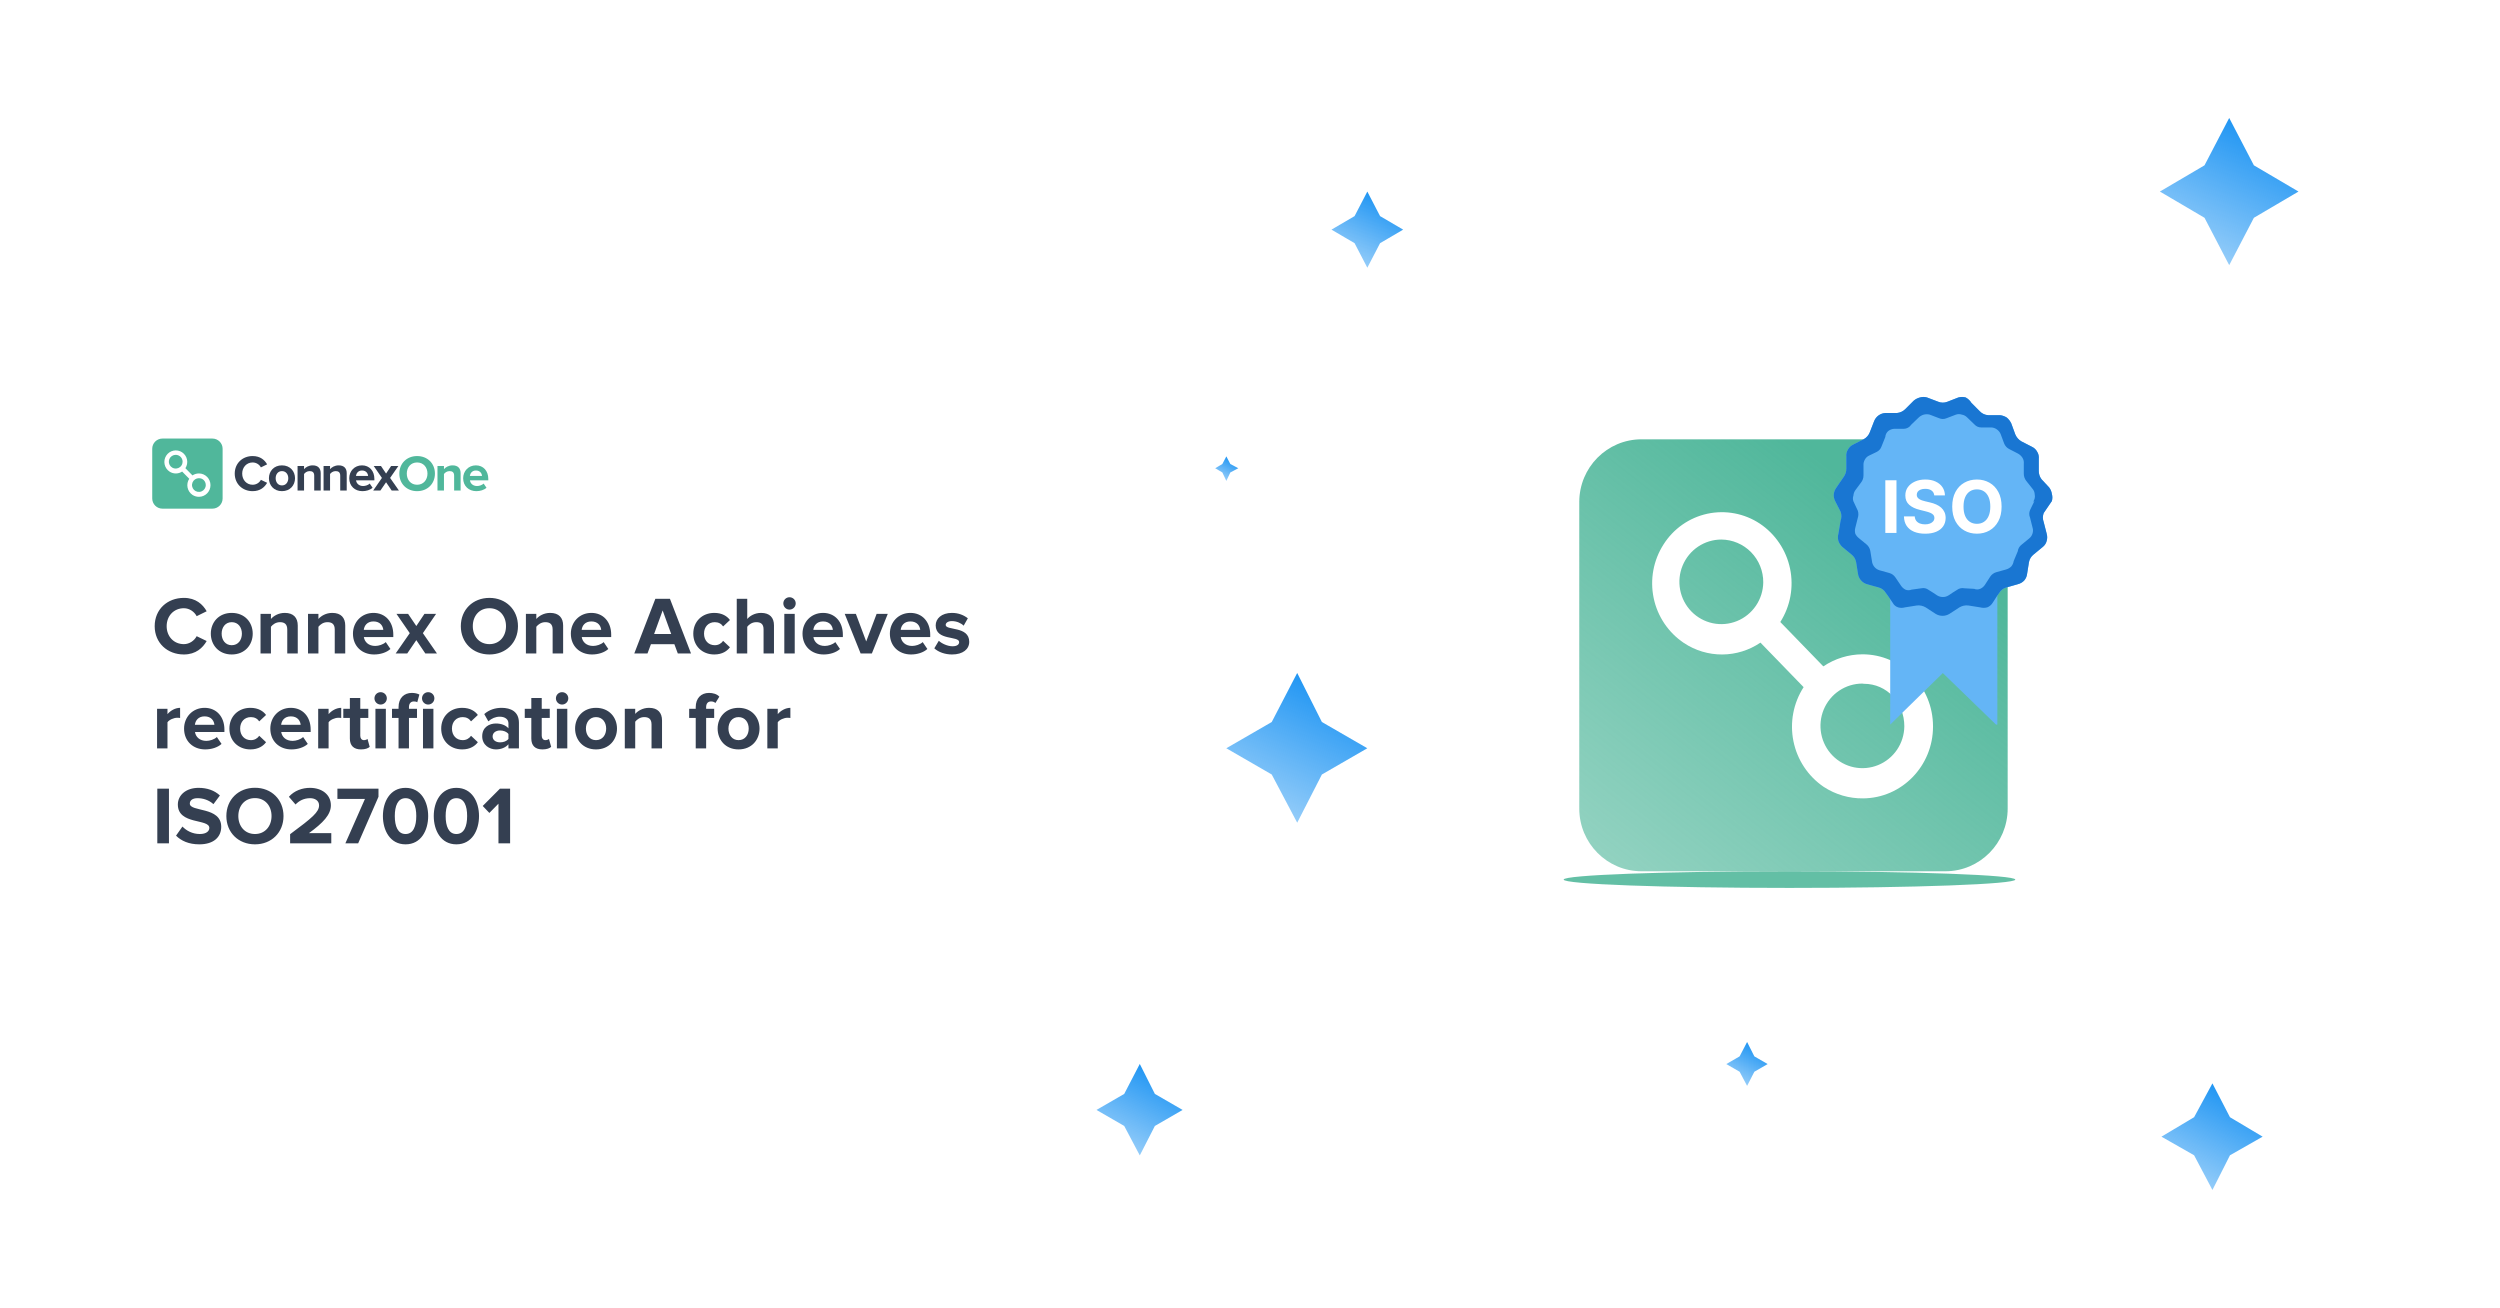 <svg width="1975" height="1033" viewBox="0 0 1975 1033" fill="none" xmlns="http://www.w3.org/2000/svg">
<g clip-path="url(#clip0_2328_26692)">
<rect width="1975" height="1032" transform="translate(0 0.51)" fill="white"/>
<path d="M145.264 517.033C132.243 517.033 122.203 507.964 122.203 494.684C122.203 481.34 132.243 472.335 145.264 472.335C154.722 472.335 160.228 477.453 163.273 482.894L155.37 486.781C153.556 483.283 149.669 480.497 145.264 480.497C137.361 480.497 131.66 486.522 131.66 494.684C131.66 502.846 137.361 508.871 145.264 508.871C149.669 508.871 153.556 506.085 155.37 502.587L163.273 506.409C160.228 511.786 154.722 517.033 145.264 517.033ZM183.065 517.033C172.765 517.033 166.546 509.454 166.546 500.579C166.546 491.704 172.765 484.19 183.065 484.19C193.429 484.19 199.648 491.704 199.648 500.579C199.648 509.454 193.429 517.033 183.065 517.033ZM183.065 509.713C188.247 509.713 191.097 505.502 191.097 500.579C191.097 495.721 188.247 491.51 183.065 491.51C177.947 491.51 175.097 495.721 175.097 500.579C175.097 505.502 177.947 509.713 183.065 509.713ZM235.225 516.256H226.933V497.34C226.933 493 224.666 491.51 221.168 491.51C217.929 491.51 215.467 493.324 214.042 495.138V516.256H205.815V484.967H214.042V488.984C216.05 486.652 219.937 484.19 224.99 484.19C231.921 484.19 235.225 488.077 235.225 494.166V516.256ZM272.739 516.256H264.447V497.34C264.447 493 262.18 491.51 258.682 491.51C255.443 491.51 252.981 493.324 251.556 495.138V516.256H243.329V484.967H251.556V488.984C253.564 486.652 257.451 484.19 262.504 484.19C269.435 484.19 272.739 488.077 272.739 494.166V516.256ZM295.548 517.033C286.025 517.033 278.835 510.62 278.835 500.579C278.835 491.51 285.572 484.19 295.03 484.19C304.423 484.19 310.706 491.186 310.706 501.357V503.3H287.45C288.033 507.122 291.143 510.296 296.455 510.296C299.111 510.296 302.738 509.195 304.747 507.251L308.439 512.693C305.33 515.543 300.406 517.033 295.548 517.033ZM302.803 497.599C302.544 494.619 300.471 490.927 295.03 490.927C289.912 490.927 287.709 494.49 287.386 497.599H302.803ZM345.217 516.256H336.018L328.892 505.697L321.702 516.256H312.568L323.71 500.191L313.215 484.967H322.414L328.892 494.555L335.305 484.967H344.504L334.075 500.191L345.217 516.256ZM386.659 517.033C373.573 517.033 364.051 507.705 364.051 494.684C364.051 481.664 373.573 472.335 386.659 472.335C399.68 472.335 409.202 481.664 409.202 494.684C409.202 507.705 399.68 517.033 386.659 517.033ZM386.659 508.871C394.627 508.871 399.744 502.717 399.744 494.684C399.744 486.587 394.627 480.497 386.659 480.497C378.626 480.497 373.509 486.587 373.509 494.684C373.509 502.717 378.626 508.871 386.659 508.871ZM444.873 516.256H436.581V497.34C436.581 493 434.314 491.51 430.816 491.51C427.577 491.51 425.115 493.324 423.69 495.138V516.256H415.463V484.967H423.69V488.984C425.698 486.652 429.585 484.19 434.638 484.19C441.569 484.19 444.873 488.077 444.873 494.166V516.256ZM467.682 517.033C458.159 517.033 450.969 510.62 450.969 500.579C450.969 491.51 457.706 484.19 467.164 484.19C476.557 484.19 482.84 491.186 482.84 501.357V503.3H459.585C460.168 507.122 463.277 510.296 468.589 510.296C471.245 510.296 474.873 509.195 476.881 507.251L480.573 512.693C477.464 515.543 472.541 517.033 467.682 517.033ZM474.937 497.599C474.678 494.619 472.605 490.927 467.164 490.927C462.046 490.927 459.844 494.49 459.52 497.599H474.937ZM545.908 516.256H535.478L532.758 508.936H514.231L511.51 516.256H501.08L517.729 473.048H529.26L545.908 516.256ZM530.231 500.838L523.494 482.247L516.757 500.838H530.231ZM564.279 517.033C554.692 517.033 547.696 510.231 547.696 500.579C547.696 490.992 554.692 484.19 564.279 484.19C570.692 484.19 574.579 486.975 576.652 489.826L571.275 494.879C569.785 492.676 567.518 491.51 564.668 491.51C559.68 491.51 556.182 495.138 556.182 500.579C556.182 506.021 559.68 509.713 564.668 509.713C567.518 509.713 569.785 508.418 571.275 506.28L576.652 511.333C574.579 514.183 570.692 517.033 564.279 517.033ZM611.44 516.256H603.213V497.211C603.213 492.87 600.946 491.51 597.448 491.51C594.209 491.51 591.682 493.324 590.322 495.138V516.256H582.03V473.048H590.322V488.984C592.33 486.652 596.152 484.19 601.27 484.19C608.136 484.19 611.44 487.947 611.44 494.036V516.256ZM623.689 481.599C621.033 481.599 618.83 479.396 618.83 476.675C618.83 473.955 621.033 471.817 623.689 471.817C626.409 471.817 628.612 473.955 628.612 476.675C628.612 479.396 626.409 481.599 623.689 481.599ZM627.835 516.256H619.608V484.967H627.835V516.256ZM650.697 517.033C641.175 517.033 633.984 510.62 633.984 500.579C633.984 491.51 640.721 484.19 650.179 484.19C659.572 484.19 665.856 491.186 665.856 501.357V503.3H642.6C643.183 507.122 646.292 510.296 651.604 510.296C654.26 510.296 657.888 509.195 659.896 507.251L663.588 512.693C660.479 515.543 655.556 517.033 650.697 517.033ZM657.953 497.599C657.693 494.619 655.62 490.927 650.179 490.927C645.061 490.927 642.859 494.49 642.535 497.599H657.953ZM688.77 516.256H679.896L667.328 484.967H676.138L684.301 506.733L692.528 484.967H701.338L688.77 516.256ZM719.715 517.033C710.193 517.033 703.002 510.62 703.002 500.579C703.002 491.51 709.739 484.19 719.197 484.19C728.59 484.19 734.874 491.186 734.874 501.357V503.3H711.618C712.201 507.122 715.31 510.296 720.622 510.296C723.278 510.296 726.906 509.195 728.914 507.251L732.607 512.693C729.497 515.543 724.574 517.033 719.715 517.033ZM726.971 497.599C726.712 494.619 724.639 490.927 719.197 490.927C714.08 490.927 711.877 494.49 711.553 497.599H726.971ZM752.088 517.033C746.647 517.033 741.399 515.219 738.096 512.175L741.658 506.215C743.991 508.418 748.59 510.555 752.477 510.555C756.04 510.555 757.724 509.195 757.724 507.251C757.724 502.134 739.197 506.345 739.197 494.036C739.197 488.789 743.731 484.19 752.023 484.19C757.27 484.19 761.481 486.004 764.59 488.465L761.287 494.296C759.408 492.352 755.845 490.668 752.023 490.668C749.043 490.668 747.1 491.963 747.1 493.713C747.1 498.312 765.692 494.425 765.692 507.057C765.692 512.823 760.768 517.033 752.088 517.033ZM132.308 591.256H124.081V559.967H132.308V564.178C134.575 561.457 138.397 559.19 142.284 559.19V567.223C141.701 567.093 140.989 567.028 140.017 567.028C137.296 567.028 133.669 568.583 132.308 570.591V591.256ZM162.13 592.033C152.607 592.033 145.416 585.62 145.416 575.579C145.416 566.51 152.153 559.19 161.611 559.19C171.004 559.19 177.288 566.186 177.288 576.357V578.3H154.032C154.615 582.122 157.725 585.296 163.036 585.296C165.692 585.296 169.32 584.195 171.328 582.251L175.021 587.693C171.911 590.543 166.988 592.033 162.13 592.033ZM169.385 572.599C169.126 569.619 167.053 565.927 161.611 565.927C156.494 565.927 154.291 569.49 153.967 572.599H169.385ZM197.806 592.033C188.219 592.033 181.222 585.231 181.222 575.579C181.222 565.992 188.219 559.19 197.806 559.19C204.219 559.19 208.106 561.975 210.179 564.826L204.802 569.879C203.312 567.676 201.045 566.51 198.195 566.51C193.207 566.51 189.708 570.138 189.708 575.579C189.708 581.021 193.207 584.713 198.195 584.713C201.045 584.713 203.312 583.418 204.802 581.28L210.179 586.333C208.106 589.183 204.219 592.033 197.806 592.033ZM230.262 592.033C220.739 592.033 213.549 585.62 213.549 575.579C213.549 566.51 220.286 559.19 229.744 559.19C239.137 559.19 245.421 566.186 245.421 576.357V578.3H222.165C222.748 582.122 225.857 585.296 231.169 585.296C233.825 585.296 237.453 584.195 239.461 582.251L243.153 587.693C240.044 590.543 235.121 592.033 230.262 592.033ZM237.517 572.599C237.258 569.619 235.185 565.927 229.744 565.927C224.626 565.927 222.424 569.49 222.1 572.599H237.517ZM259.59 591.256H251.363V559.967H259.59V564.178C261.857 561.457 265.679 559.19 269.566 559.19V567.223C268.983 567.093 268.271 567.028 267.299 567.028C264.578 567.028 260.95 568.583 259.59 570.591V591.256ZM285.201 592.033C279.435 592.033 276.391 589.053 276.391 583.418V567.158H271.208V559.967H276.391V551.416H284.618V559.967H290.966V567.158H284.618V581.215C284.618 583.223 285.654 584.713 287.468 584.713C288.699 584.713 289.865 584.26 290.318 583.741L292.067 590.025C290.837 591.126 288.634 592.033 285.201 592.033ZM300.676 556.599C298.02 556.599 295.818 554.396 295.818 551.675C295.818 548.955 298.02 546.817 300.676 546.817C303.397 546.817 305.599 548.955 305.599 551.675C305.599 554.396 303.397 556.599 300.676 556.599ZM304.822 591.256H296.595V559.967H304.822V591.256ZM323.085 591.256H314.858V567.158H309.676V559.967H314.858V558.672C314.858 551.352 319.328 547.4 325.353 547.4C327.749 547.4 329.822 547.918 331.312 548.696L329.628 554.785C328.98 554.331 328.073 554.137 326.972 554.137C324.64 554.137 323.085 555.627 323.085 558.672V559.967H329.434V567.158H323.085V591.256ZM338.244 556.599C335.588 556.599 333.385 554.396 333.385 551.675C333.385 548.955 335.588 546.817 338.244 546.817C340.964 546.817 343.167 548.955 343.167 551.675C343.167 554.396 340.964 556.599 338.244 556.599ZM342.39 591.256H334.163V559.967H342.39V591.256ZM365.132 592.033C355.545 592.033 348.549 585.231 348.549 575.579C348.549 565.992 355.545 559.19 365.132 559.19C371.545 559.19 375.432 561.975 377.505 564.826L372.128 569.879C370.639 567.676 368.371 566.51 365.521 566.51C360.533 566.51 357.035 570.138 357.035 575.579C357.035 581.021 360.533 584.713 365.521 584.713C368.371 584.713 370.639 583.418 372.128 581.28L377.505 586.333C375.432 589.183 371.545 592.033 365.132 592.033ZM409.961 591.256H401.67V587.952C399.532 590.543 395.839 592.033 391.758 592.033C386.77 592.033 380.94 588.665 380.94 581.668C380.94 574.284 386.77 571.563 391.758 571.563C395.969 571.563 399.597 572.923 401.67 575.385V571.433C401.67 568.259 398.949 566.186 394.803 566.186C391.499 566.186 388.39 567.482 385.799 569.879L382.56 564.113C386.382 560.68 391.305 559.19 396.228 559.19C403.419 559.19 409.961 562.04 409.961 571.045V591.256ZM395.062 586.462C397.718 586.462 400.309 585.555 401.67 583.741V579.855C400.309 578.041 397.718 577.069 395.062 577.069C391.823 577.069 389.167 578.818 389.167 581.798C389.167 584.778 391.823 586.462 395.062 586.462ZM428.551 592.033C422.786 592.033 419.741 589.053 419.741 583.418V567.158H414.559V559.967H419.741V551.416H427.968V559.967H434.316V567.158H427.968V581.215C427.968 583.223 429.005 584.713 430.818 584.713C432.049 584.713 433.215 584.26 433.669 583.741L435.418 590.025C434.187 591.126 431.984 592.033 428.551 592.033ZM444.026 556.599C441.37 556.599 439.168 554.396 439.168 551.675C439.168 548.955 441.37 546.817 444.026 546.817C446.747 546.817 448.95 548.955 448.95 551.675C448.95 554.396 446.747 556.599 444.026 556.599ZM448.172 591.256H439.945V559.967H448.172V591.256ZM470.841 592.033C460.541 592.033 454.322 584.454 454.322 575.579C454.322 566.704 460.541 559.19 470.841 559.19C481.205 559.19 487.424 566.704 487.424 575.579C487.424 584.454 481.205 592.033 470.841 592.033ZM470.841 584.713C476.023 584.713 478.873 580.502 478.873 575.579C478.873 570.721 476.023 566.51 470.841 566.51C465.723 566.51 462.873 570.721 462.873 575.579C462.873 580.502 465.723 584.713 470.841 584.713ZM523.001 591.256H514.709V572.34C514.709 568 512.442 566.51 508.944 566.51C505.705 566.51 503.243 568.324 501.818 570.138V591.256H493.591V559.967H501.818V563.984C503.826 561.652 507.713 559.19 512.766 559.19C519.697 559.19 523.001 563.077 523.001 569.166V591.256ZM557.848 591.256H549.621V567.158H544.439V559.967H549.621V558.672C549.621 551.611 553.832 547.4 560.116 547.4C563.16 547.4 566.399 548.242 568.278 550.38L565.168 555.368C564.326 554.591 563.225 554.137 561.735 554.137C559.403 554.137 557.848 555.627 557.848 558.672V559.967H564.197V567.158H557.848V591.256ZM583.446 592.033C573.146 592.033 566.927 584.454 566.927 575.579C566.927 566.704 573.146 559.19 583.446 559.19C593.811 559.19 600.029 566.704 600.029 575.579C600.029 584.454 593.811 592.033 583.446 592.033ZM583.446 584.713C588.628 584.713 591.478 580.502 591.478 575.579C591.478 570.721 588.628 566.51 583.446 566.51C578.328 566.51 575.478 570.721 575.478 575.579C575.478 580.502 578.328 584.713 583.446 584.713ZM614.423 591.256H606.196V559.967H614.423V564.178C616.69 561.457 620.512 559.19 624.399 559.19V567.223C623.816 567.093 623.104 567.028 622.132 567.028C619.411 567.028 615.783 568.583 614.423 570.591V591.256ZM133.474 666.256H124.275V623.048H133.474V666.256ZM157.469 667.033C149.113 667.033 143.153 664.248 139.072 660.167L144.125 652.976C147.169 656.15 151.898 658.871 157.858 658.871C162.976 658.871 165.373 656.604 165.373 654.077C165.373 646.563 140.497 651.81 140.497 635.55C140.497 628.36 146.716 622.4 156.886 622.4C163.753 622.4 169.454 624.473 173.729 628.425L168.612 635.291C165.113 632.052 160.449 630.562 156.044 630.562C152.158 630.562 149.955 632.247 149.955 634.838C149.955 641.64 174.766 637.04 174.766 653.17C174.766 661.073 169.065 667.033 157.469 667.033ZM201.43 667.033C188.344 667.033 178.821 657.705 178.821 644.684C178.821 631.664 188.344 622.335 201.43 622.335C214.45 622.335 223.973 631.664 223.973 644.684C223.973 657.705 214.45 667.033 201.43 667.033ZM201.43 658.871C209.397 658.871 214.515 652.717 214.515 644.684C214.515 636.587 209.397 630.497 201.43 630.497C193.397 630.497 188.279 636.587 188.279 644.684C188.279 652.717 193.397 658.871 201.43 658.871ZM261.717 666.256H229.197V659.001C246.882 645.915 252.064 641.51 252.064 636.198C252.064 632.376 248.631 630.562 245.068 630.562C240.145 630.562 236.388 632.506 233.473 635.55L228.226 629.461C232.436 624.603 238.849 622.4 244.874 622.4C254.137 622.4 261.393 627.582 261.393 636.198C261.393 643.583 255.303 649.996 244.097 658.158H261.717V666.256ZM282.939 666.256H272.833L288.316 631.145H266.55V623.048H299.004V629.461L282.939 666.256ZM320.377 667.033C308.004 667.033 302.497 655.826 302.497 644.684C302.497 633.542 308.004 622.4 320.377 622.4C332.75 622.4 338.256 633.542 338.256 644.684C338.256 655.826 332.75 667.033 320.377 667.033ZM320.377 658.871C326.531 658.871 328.863 652.652 328.863 644.684C328.863 636.716 326.595 630.562 320.377 630.562C314.223 630.562 311.89 636.716 311.89 644.684C311.89 652.652 314.223 658.871 320.377 658.871ZM360.548 667.033C348.175 667.033 342.668 655.826 342.668 644.684C342.668 633.542 348.175 622.4 360.548 622.4C372.921 622.4 378.427 633.542 378.427 644.684C378.427 655.826 372.921 667.033 360.548 667.033ZM360.548 658.871C366.702 658.871 369.034 652.652 369.034 644.684C369.034 636.716 366.766 630.562 360.548 630.562C354.394 630.562 352.061 636.716 352.061 644.684C352.061 652.652 354.394 658.871 360.548 658.871ZM402.986 666.256H393.787V634.903L386.597 642.223L381.349 636.716L394.953 623.048H402.986V666.256Z" fill="#343F51"/>
<g clip-path="url(#clip1_2328_26692)">
<path d="M199.566 388.016C205.701 388.016 209.091 384.76 211.028 381.423L206.104 379.052C204.974 381.263 202.553 382.951 199.566 382.951C194.884 382.951 191.333 379.213 191.333 374.148C191.333 369.083 194.884 365.344 199.566 365.344C202.553 365.344 204.974 367.073 206.104 369.243L211.028 366.832C209.131 363.495 205.701 360.279 199.566 360.279C191.696 360.279 185.44 365.907 185.44 374.148C185.44 382.388 191.696 388.016 199.566 388.016Z" fill="#343F51"/>
<path d="M222.738 388.015C229.196 388.015 233.07 383.352 233.07 377.805C233.07 372.298 229.196 367.635 222.738 367.635C216.321 367.635 212.447 372.298 212.447 377.805C212.447 383.352 216.321 388.015 222.738 388.015ZM222.738 383.473C219.55 383.473 217.774 380.86 217.774 377.805C217.774 374.79 219.55 372.177 222.738 372.177C225.927 372.177 227.743 374.79 227.743 377.805C227.743 380.86 225.927 383.473 222.738 383.473Z" fill="#343F51"/>
<path d="M253.357 387.533V373.825C253.357 370.047 251.299 367.635 247.02 367.635C243.832 367.635 241.451 369.162 240.2 370.65V368.117H235.074V387.533H240.2V374.468C241.047 373.303 242.621 372.177 244.639 372.177C246.819 372.177 248.231 373.102 248.231 375.795V387.533H253.357Z" fill="#343F51"/>
<path d="M273.904 387.533V373.825C273.904 370.047 271.846 367.635 267.567 367.635C264.379 367.635 261.998 369.162 260.747 370.65V368.117H255.621V387.533H260.747V374.468C261.594 373.303 263.168 372.177 265.186 372.177C267.366 372.177 268.778 373.102 268.778 375.795V387.533H273.904Z" fill="#343F51"/>
<path d="M275.903 377.805C275.903 384.036 280.383 388.015 286.316 388.015C289.343 388.015 292.37 387.131 294.347 385.322L292.087 382.026C290.836 383.232 288.697 383.955 286.881 383.955C283.571 383.955 281.594 381.905 281.271 379.453H295.76V378.327C295.76 371.976 291.805 367.635 285.993 367.635C280.06 367.635 275.903 372.177 275.903 377.805ZM285.993 371.695C289.383 371.695 290.675 374.147 290.795 375.996H281.19C281.432 374.066 282.804 371.695 285.993 371.695Z" fill="#343F51"/>
<path d="M315.159 387.533L308.177 377.564L314.715 368.117H308.984L304.988 374.107L300.952 368.117H295.222L301.719 377.564L294.818 387.533H300.508L304.988 380.981L309.428 387.533H315.159Z" fill="#343F51"/>
<path d="M315.469 374.148C315.469 382.227 321.402 388.016 329.514 388.016C337.667 388.016 343.599 382.227 343.599 374.148C343.599 366.068 337.667 360.279 329.514 360.279C321.402 360.279 315.469 366.068 315.469 374.148ZM337.707 374.148C337.707 379.132 334.479 382.951 329.514 382.951C324.55 382.951 321.362 379.132 321.362 374.148C321.362 369.123 324.55 365.344 329.514 365.344C334.479 365.344 337.707 369.123 337.707 374.148Z" fill="#50B79B"/>
<path d="M363.89 387.533V373.825C363.89 370.047 361.832 367.635 357.554 367.635C354.365 367.635 351.984 369.162 350.733 370.65V368.117H345.608V387.533H350.733V374.468C351.581 373.303 353.155 372.177 355.172 372.177C357.352 372.177 358.765 373.102 358.765 375.795V387.533H363.89Z" fill="#50B79B"/>
<path d="M365.893 377.805C365.893 384.036 370.373 388.015 376.306 388.015C379.333 388.015 382.359 387.131 384.337 385.322L382.077 382.026C380.826 383.232 378.687 383.955 376.871 383.955C373.561 383.955 371.584 381.905 371.261 379.453H385.75V378.327C385.75 371.976 381.794 367.635 375.983 367.635C370.05 367.635 365.893 372.177 365.893 377.805ZM375.983 371.695C379.373 371.695 380.664 374.147 380.785 375.996H371.18C371.422 374.066 372.794 371.695 375.983 371.695Z" fill="#50B79B"/>
<path d="M167.785 346.457H128.338C123.877 346.457 120.261 350.059 120.261 354.502V393.792C120.261 398.236 123.877 401.838 128.338 401.838H167.785C172.246 401.838 175.863 398.236 175.863 393.792V354.502C175.863 350.059 172.246 346.457 167.785 346.457Z" fill="#50B79B"/>
<path d="M162.562 383.257C162.549 384.326 162.219 385.367 161.613 386.25C161.008 387.132 160.154 387.816 159.158 388.217C158.163 388.617 157.071 388.715 156.02 388.499C154.969 388.282 154.006 387.761 153.252 387.001C152.497 386.241 151.985 385.275 151.781 384.226C151.576 383.176 151.688 382.09 152.101 381.104C152.515 380.117 153.212 379.275 154.105 378.682C154.998 378.09 156.048 377.774 157.121 377.773L157.312 377.8C160.304 377.8 162.562 380.213 162.562 383.257ZM144.257 364.802C144.244 365.871 143.914 366.912 143.308 367.794C142.703 368.677 141.848 369.361 140.853 369.762C139.858 370.162 138.766 370.26 137.715 370.043C136.664 369.827 135.701 369.306 134.946 368.546C134.192 367.785 133.68 366.82 133.476 365.77C133.271 364.721 133.382 363.635 133.796 362.649C134.21 361.662 134.907 360.82 135.8 360.227C136.693 359.635 137.743 359.318 138.816 359.318C139.535 359.322 140.246 359.467 140.908 359.745C141.571 360.023 142.172 360.428 142.677 360.938C143.182 361.447 143.582 362.05 143.853 362.713C144.124 363.376 144.261 364.086 144.257 364.802ZM166.283 383.257C166.283 378.159 162.186 374.025 157.128 374.023C155.32 374.032 153.555 374.57 152.052 375.57L146.469 369.884C147.777 367.858 148.232 365.4 147.736 363.042C147.24 360.685 145.832 358.616 143.818 357.283C142.823 356.631 141.708 356.184 140.538 355.965C139.368 355.747 138.167 355.763 137.003 356.011C135.839 356.26 134.736 356.737 133.759 357.414C132.782 358.091 131.95 358.955 131.311 359.955C129.998 361.983 129.54 364.445 130.037 366.807C130.534 369.17 131.945 371.242 133.965 372.575C135.44 373.542 137.17 374.054 138.936 374.045C140.702 374.037 142.427 373.508 143.892 372.525L149.495 378.231C148.16 380.276 147.685 382.761 148.172 385.152C148.66 387.542 150.071 389.646 152.101 391.01L152.124 391.023C153.638 391.997 155.407 392.505 157.209 392.483C162.24 392.451 166.298 388.326 166.283 383.257Z" fill="white"/>
</g>
<path d="M1024.79 531.635L1044.3 570.403L1080.17 591.125L1044.3 611.846L1024.79 649.946L1004.66 611.846L968.789 591.125L1004.66 570.403L1024.79 531.635Z" fill="url(#paint0_linear_2328_26692)"/>
<path d="M1080.19 151.338L1090.25 170.722L1108.5 181.417L1090.25 192.112L1080.19 211.496L1070.12 192.112L1051.87 181.417L1070.12 170.722L1080.19 151.338Z" fill="url(#paint1_linear_2328_26692)"/>
<path d="M1761.07 93.176L1780.57 130.608L1815.81 151.329L1780.57 172.05L1761.07 209.482L1741.56 172.05L1706.32 151.329L1741.56 130.608L1761.07 93.176Z" fill="url(#paint2_linear_2328_26692)"/>
<path d="M1747.82 855.857L1761.67 882.594L1787.47 897.968L1761.67 912.674L1747.82 940.079L1733.35 912.674L1707.55 897.968L1733.35 882.594L1747.82 855.857Z" fill="url(#paint3_linear_2328_26692)"/>
<path d="M968.81 360.547L971.956 366.563L978.248 369.905L971.956 373.247L968.81 379.931L965.663 373.247L960 369.905L965.663 366.563L968.81 360.547Z" fill="url(#paint4_linear_2328_26692)"/>
<path d="M900.432 840.51L912.348 864.191L934.257 876.849L912.348 889.506L900.432 912.779L888.132 889.506L866.222 876.849L888.132 864.191L900.432 840.51Z" fill="url(#paint5_linear_2328_26692)"/>
<path d="M1380.21 823.164L1385.93 834.532L1396.44 840.608L1385.93 846.684L1380.21 857.855L1374.3 846.684L1363.79 840.608L1374.3 834.532L1380.21 823.164Z" fill="url(#paint6_linear_2328_26692)"/>
<path d="M1554.82 383.177V424.826H1546.01V383.177H1554.82ZM1584.66 395.155C1584.5 393.514 1583.8 392.24 1582.56 391.332C1581.33 390.423 1579.66 389.969 1577.54 389.969C1576.1 389.969 1574.89 390.172 1573.9 390.579C1572.91 390.972 1572.15 391.521 1571.62 392.226C1571.11 392.931 1570.85 393.731 1570.85 394.626C1570.82 395.372 1570.98 396.023 1571.32 396.579C1571.67 397.134 1572.15 397.616 1572.76 398.022C1573.37 398.416 1574.08 398.761 1574.88 399.06C1575.68 399.344 1576.53 399.588 1577.44 399.792L1581.18 400.687C1583 401.093 1584.67 401.636 1586.18 402.313C1587.7 402.991 1589.02 403.825 1590.13 404.815C1591.24 405.805 1592.1 406.971 1592.71 408.313C1593.34 409.655 1593.65 411.194 1593.67 412.929C1593.65 415.478 1593 417.688 1591.72 419.559C1590.44 421.416 1588.6 422.86 1586.18 423.891C1583.78 424.908 1580.89 425.416 1577.5 425.416C1574.14 425.416 1571.21 424.901 1568.71 423.87C1566.23 422.84 1564.3 421.315 1562.9 419.295C1561.52 417.261 1560.79 414.746 1560.72 411.75H1569.24C1569.34 413.146 1569.74 414.312 1570.44 415.248C1571.16 416.17 1572.12 416.868 1573.31 417.342C1574.52 417.803 1575.88 418.034 1577.4 418.034C1578.89 418.034 1580.18 417.817 1581.28 417.383C1582.39 416.949 1583.26 416.346 1583.87 415.573C1584.48 414.8 1584.78 413.912 1584.78 412.909C1584.78 411.973 1584.5 411.187 1583.95 410.55C1583.4 409.913 1582.6 409.37 1581.55 408.923C1580.5 408.475 1579.22 408.069 1577.7 407.703L1573.17 406.564C1569.66 405.71 1566.88 404.374 1564.85 402.558C1562.82 400.741 1561.81 398.294 1561.82 395.216C1561.81 392.694 1562.48 390.491 1563.83 388.607C1565.2 386.722 1567.08 385.251 1569.47 384.193C1571.85 383.136 1574.57 382.607 1577.6 382.607C1580.69 382.607 1583.39 383.136 1585.7 384.193C1588.01 385.251 1589.82 386.722 1591.11 388.607C1592.39 390.491 1593.06 392.674 1593.1 395.155H1584.66ZM1637.86 404.001C1637.86 408.543 1637 412.407 1635.28 415.593C1633.57 418.779 1631.24 421.213 1628.29 422.894C1625.34 424.562 1622.04 425.396 1618.36 425.396C1614.66 425.396 1611.34 424.555 1608.4 422.874C1605.45 421.193 1603.13 418.759 1601.42 415.573C1599.71 412.387 1598.86 408.53 1598.86 404.001C1598.86 399.46 1599.71 395.596 1601.42 392.409C1603.13 389.223 1605.45 386.797 1608.4 385.129C1611.34 383.448 1614.66 382.607 1618.36 382.607C1622.04 382.607 1625.34 383.448 1628.29 385.129C1631.24 386.797 1633.57 389.223 1635.28 392.409C1637 395.596 1637.86 399.46 1637.86 404.001ZM1628.94 404.001C1628.94 401.059 1628.5 398.578 1627.61 396.558C1626.75 394.538 1625.52 393.006 1623.93 391.962C1622.35 390.918 1620.49 390.396 1618.36 390.396C1616.23 390.396 1614.38 390.918 1612.79 391.962C1611.2 393.006 1609.97 394.538 1609.09 396.558C1608.22 398.578 1607.79 401.059 1607.79 404.001C1607.79 406.943 1608.22 409.425 1609.09 411.445C1609.97 413.465 1611.2 414.997 1612.79 416.041C1614.38 417.085 1616.23 417.607 1618.36 417.607C1620.49 417.607 1622.35 417.085 1623.93 416.041C1625.52 414.997 1626.75 413.465 1627.61 411.445C1628.5 409.425 1628.94 406.943 1628.94 404.001Z" fill="white"/>
<g filter="url(#filter0_f_2328_26692)">
<ellipse cx="1413.69" cy="694.875" rx="178.403" ry="6.58" fill="#3CAF8E" fill-opacity="0.8"/>
</g>
<path d="M1536.89 347.057L1296.79 347.057C1269.63 347.057 1247.62 369.251 1247.62 396.629L1247.62 638.727C1247.62 666.105 1269.63 688.299 1296.79 688.299L1536.89 688.299C1564.04 688.299 1586.06 666.105 1586.06 638.727L1586.06 396.629C1586.06 369.251 1564.04 347.057 1536.89 347.057Z" fill="url(#paint7_linear_2328_26692)"/>
<path d="M1504.42 573.836C1504.34 580.426 1502.33 586.846 1498.65 592.286C1494.96 597.727 1489.76 601.946 1483.7 604.414C1477.64 606.881 1470.99 607.486 1464.59 606.152C1458.19 604.819 1452.33 601.605 1447.73 596.917C1443.14 592.23 1440.02 586.276 1438.78 579.807C1437.53 573.339 1438.21 566.641 1440.73 560.56C1443.25 554.478 1447.49 549.284 1452.93 545.631C1458.37 541.978 1464.76 540.028 1471.29 540.027L1472.46 540.193C1490.67 540.193 1504.42 555.065 1504.42 573.836ZM1392.97 460.052C1392.89 466.642 1390.88 473.062 1387.19 478.503C1383.51 483.943 1378.31 488.163 1372.25 490.63C1366.19 493.097 1359.54 493.702 1353.14 492.368C1346.74 491.034 1340.87 487.821 1336.28 483.134C1331.69 478.446 1328.57 472.493 1327.33 466.023C1326.08 459.554 1326.76 452.857 1329.28 446.776C1331.8 440.695 1336.04 435.501 1341.48 431.847C1346.92 428.194 1353.31 426.244 1359.84 426.243C1364.22 426.269 1368.55 427.163 1372.58 428.876C1376.61 430.589 1380.27 433.087 1383.35 436.227C1386.43 439.366 1388.86 443.087 1390.51 447.175C1392.16 451.263 1393 455.639 1392.97 460.052ZM1527.08 573.836C1527.08 542.406 1502.13 516.917 1471.34 516.903C1460.33 516.961 1449.58 520.277 1440.43 526.44L1406.44 491.387C1414.4 478.893 1417.17 463.741 1414.15 449.204C1411.13 434.667 1402.56 421.912 1390.3 413.693C1384.24 409.677 1377.45 406.917 1370.33 405.571C1363.21 404.226 1355.89 404.322 1348.8 405.855C1341.72 407.389 1335 410.328 1329.05 414.502C1323.1 418.676 1318.04 424.002 1314.15 430.169C1306.15 442.674 1303.37 457.853 1306.39 472.417C1309.41 486.981 1318.01 499.756 1330.31 507.974C1339.29 513.941 1349.82 517.096 1360.57 517.042C1371.33 516.988 1381.83 513.727 1390.75 507.67L1424.86 542.847C1416.73 555.455 1413.84 570.779 1416.81 585.517C1419.78 600.254 1428.37 613.224 1440.73 621.634L1440.87 621.716C1450.09 627.724 1460.86 630.853 1471.83 630.715C1502.46 630.521 1527.17 605.089 1527.08 573.836Z" fill="white"/>
<g filter="url(#filter1_d_2328_26692)">
<path d="M1580.51 464.49V567.216H1579.43L1537.44 526.513L1495.87 567.216V464.49H1580.51Z" fill="#64B5F6"/>
<path d="M1623.58 390.627C1624.1 388.797 1624.1 386.857 1623.58 385.027C1623.32 383.147 1622.58 381.367 1621.42 379.859L1615.39 373.398C1613.95 371.475 1613.19 369.125 1613.24 366.722V357.246C1613.46 355.287 1613.01 353.31 1611.95 351.647C1611.04 349.942 1609.61 348.581 1607.86 347.77L1599.46 343.463C1597.35 342.213 1595.69 340.328 1594.72 338.079L1591.49 329.25C1590.66 327.522 1589.49 325.983 1588.04 324.727C1586.42 323.673 1584.58 323.01 1582.66 322.789H1573.4C1570.86 322.696 1568.47 321.614 1566.72 319.774L1560.05 313.098C1558.94 311.296 1557.38 309.812 1555.52 308.791C1553.62 308.257 1551.61 308.257 1549.71 308.791L1540.88 312.236C1538.66 313.101 1536.2 313.101 1533.99 312.236L1524.94 308.791C1523.12 308.252 1521.17 308.252 1519.34 308.791C1517.52 309.26 1515.82 310.144 1514.39 311.375L1507.71 318.051C1505.98 319.775 1503.69 320.841 1501.25 321.066H1491.99C1490.06 321.184 1488.2 321.855 1486.63 323.001C1485.06 324.146 1483.86 325.717 1483.16 327.527L1479.72 336.356C1478.82 338.649 1477.14 340.554 1474.98 341.74L1466.58 346.048C1464.83 346.858 1463.39 348.219 1462.49 349.924C1461.43 351.587 1460.97 353.564 1461.2 355.523V364.999C1461.24 367.402 1460.49 369.753 1459.04 371.675L1453.44 379.859C1452.29 381.367 1451.55 383.147 1451.29 385.027C1451.11 386.958 1451.48 388.902 1452.37 390.627L1456.67 399.026C1457.53 401.317 1457.53 403.841 1456.67 406.132L1454.95 416.47C1454.41 418.297 1454.41 420.241 1454.95 422.069C1455.54 423.879 1456.58 425.509 1457.97 426.807L1465.29 432.837C1467.21 434.33 1468.51 436.476 1468.95 438.867L1470.46 448.343C1470.75 450.188 1471.58 451.908 1472.83 453.296C1474.06 454.757 1475.72 455.808 1477.56 456.311L1486.82 458.895C1489.19 459.535 1491.2 461.083 1492.42 463.202L1494.15 465.571L1497.81 470.955C1498.25 471.82 1498.85 472.59 1499.59 473.218C1500.33 473.847 1501.19 474.322 1502.12 474.616C1503.87 475.137 1505.74 475.137 1507.5 474.616L1516.97 473.109C1519.37 472.856 1521.79 473.384 1523.87 474.616L1531.83 479.785C1533.46 480.774 1535.32 481.298 1537.22 481.298C1539.12 481.298 1540.98 480.774 1542.6 479.785L1550.57 474.616C1552.65 473.384 1555.06 472.856 1557.46 473.109L1566.94 474.616C1568.77 475.121 1570.7 475.121 1572.54 474.616C1574.34 473.901 1575.85 472.615 1576.84 470.955L1580.29 465.571L1582.01 463.202C1583.24 461.083 1585.25 459.535 1587.61 458.895L1596.66 456.311C1598.54 455.859 1600.25 454.889 1601.61 453.511C1602.91 452.071 1603.74 450.267 1603.98 448.343L1605.49 438.867C1605.93 436.476 1607.23 434.33 1609.15 432.837L1616.47 426.807C1617.98 425.609 1619.04 423.941 1619.49 422.069C1620.02 420.241 1620.02 418.297 1619.49 416.47L1617.12 407.209C1616.26 404.918 1616.26 402.393 1617.12 400.102L1623.58 390.627Z" fill="#64B5F6"/>
<path d="M1500.82 374.181V415.83H1492.01V374.181H1500.82ZM1530.66 386.159C1530.5 384.518 1529.8 383.244 1528.56 382.336C1527.33 381.427 1525.66 380.973 1523.54 380.973C1522.1 380.973 1520.89 381.176 1519.9 381.583C1518.91 381.976 1518.15 382.525 1517.62 383.23C1517.11 383.935 1516.85 384.735 1516.85 385.63C1516.82 386.376 1516.98 387.027 1517.32 387.582C1517.67 388.138 1518.15 388.62 1518.76 389.026C1519.37 389.42 1520.08 389.765 1520.88 390.063C1521.68 390.348 1522.53 390.592 1523.44 390.796L1527.18 391.69C1529 392.097 1530.67 392.639 1532.18 393.317C1533.7 393.995 1535.02 394.829 1536.13 395.819C1537.24 396.808 1538.1 397.974 1538.71 399.317C1539.34 400.659 1539.65 402.198 1539.67 403.933C1539.65 406.482 1539 408.692 1537.72 410.563C1536.44 412.42 1534.6 413.864 1532.18 414.895C1529.78 415.911 1526.89 416.42 1523.5 416.42C1520.14 416.42 1517.21 415.905 1514.72 414.874C1512.23 413.844 1510.3 412.319 1508.9 410.298C1507.52 408.265 1506.79 405.75 1506.72 402.754H1515.24C1515.34 404.15 1515.74 405.316 1516.44 406.251C1517.16 407.173 1518.12 407.872 1519.31 408.346C1520.52 408.807 1521.88 409.038 1523.4 409.038C1524.89 409.038 1526.18 408.821 1527.28 408.387C1528.39 407.953 1529.26 407.35 1529.87 406.577C1530.48 405.804 1530.78 404.916 1530.78 403.913C1530.78 402.977 1530.5 402.191 1529.95 401.554C1529.4 400.917 1528.6 400.374 1527.55 399.927C1526.5 399.479 1525.22 399.073 1523.7 398.707L1519.17 397.568C1515.66 396.714 1512.88 395.378 1510.85 393.561C1508.82 391.745 1507.81 389.297 1507.82 386.22C1507.81 383.698 1508.48 381.495 1509.83 379.61C1511.2 377.726 1513.08 376.255 1515.47 375.197C1517.85 374.14 1520.57 373.611 1523.6 373.611C1526.69 373.611 1529.39 374.14 1531.7 375.197C1534.01 376.255 1535.82 377.726 1537.11 379.61C1538.39 381.495 1539.06 383.678 1539.1 386.159H1530.66ZM1583.86 395.005C1583.86 399.547 1583 403.411 1581.28 406.597C1579.57 409.783 1577.24 412.217 1574.29 413.898C1571.34 415.566 1568.04 416.4 1564.36 416.4C1560.66 416.4 1557.34 415.559 1554.4 413.878C1551.45 412.197 1549.13 409.763 1547.42 406.577C1545.71 403.391 1544.86 399.534 1544.86 395.005C1544.86 390.463 1545.71 386.599 1547.42 383.413C1549.13 380.227 1551.45 377.8 1554.4 376.133C1557.34 374.452 1560.66 373.611 1564.36 373.611C1568.04 373.611 1571.34 374.452 1574.29 376.133C1577.24 377.8 1579.57 380.227 1581.28 383.413C1583 386.599 1583.86 390.463 1583.86 395.005ZM1574.94 395.005C1574.94 392.063 1574.5 389.582 1573.62 387.562C1572.75 385.542 1571.52 384.01 1569.93 382.966C1568.35 381.922 1566.49 381.4 1564.36 381.4C1562.23 381.4 1560.38 381.922 1558.79 382.966C1557.2 384.01 1555.97 385.542 1555.09 387.562C1554.22 389.582 1553.79 392.063 1553.79 395.005C1553.79 397.947 1554.22 400.428 1555.09 402.449C1555.97 404.469 1557.2 406.001 1558.79 407.045C1560.38 408.089 1562.23 408.611 1564.36 408.611C1566.49 408.611 1568.35 408.089 1569.93 407.045C1571.52 406.001 1572.75 404.469 1573.62 402.449C1574.5 400.428 1574.94 397.947 1574.94 395.005Z" fill="white"/>
<path d="M1623.58 390.627C1624.1 388.797 1624.1 386.857 1623.58 385.027C1623.32 383.147 1622.58 381.367 1621.42 379.859L1615.39 373.398C1613.95 371.475 1613.19 369.125 1613.24 366.722V357.246C1613.46 355.287 1613.01 353.31 1611.95 351.647C1611.04 349.942 1609.61 348.581 1607.86 347.77L1599.46 343.463C1597.35 342.213 1595.69 340.328 1594.72 338.079L1591.49 329.25C1590.66 327.522 1589.49 325.983 1588.04 324.727C1586.42 323.673 1584.58 323.01 1582.66 322.789H1573.4C1570.86 322.696 1568.47 321.614 1566.72 319.774L1560.05 313.098C1558.94 311.296 1557.38 309.812 1555.52 308.791C1553.62 308.257 1551.61 308.257 1549.71 308.791L1540.88 312.236C1538.66 313.101 1536.2 313.101 1533.99 312.236L1524.94 308.791C1523.12 308.252 1521.17 308.252 1519.34 308.791C1517.52 309.26 1515.82 310.144 1514.39 311.375L1507.71 318.051C1505.98 319.775 1503.69 320.841 1501.25 321.066H1491.99C1490.06 321.184 1488.2 321.855 1486.63 323.001C1485.06 324.146 1483.86 325.717 1483.16 327.527L1479.72 336.356C1478.82 338.649 1477.14 340.554 1474.98 341.74L1466.58 346.048C1464.83 346.858 1463.39 348.219 1462.49 349.924C1461.43 351.587 1460.97 353.564 1461.2 355.523V364.999C1461.24 367.402 1460.49 369.753 1459.04 371.675L1453.44 379.859C1452.29 381.367 1451.55 383.147 1451.29 385.027C1451.11 386.958 1451.48 388.902 1452.37 390.627L1456.67 399.026C1457.53 401.317 1457.53 403.841 1456.67 406.132L1454.95 416.47C1454.41 418.297 1454.41 420.241 1454.95 422.069C1455.54 423.879 1456.58 425.509 1457.97 426.807L1465.29 432.837C1467.21 434.33 1468.51 436.476 1468.95 438.867L1470.46 448.343C1470.75 450.188 1471.58 451.908 1472.83 453.296C1474.06 454.757 1475.72 455.808 1477.56 456.311L1486.82 458.895C1489.19 459.535 1491.2 461.083 1492.42 463.202L1494.15 465.571L1497.81 470.955C1498.25 471.82 1498.85 472.59 1499.59 473.218C1500.33 473.847 1501.19 474.322 1502.12 474.616C1503.87 475.137 1505.74 475.137 1507.5 474.616L1516.97 473.109C1519.37 472.856 1521.79 473.384 1523.87 474.616L1531.83 479.785C1533.46 480.774 1535.32 481.298 1537.22 481.298C1539.12 481.298 1540.98 480.774 1542.6 479.785L1550.57 474.616C1552.65 473.384 1555.06 472.856 1557.46 473.109L1566.94 474.616C1568.77 475.121 1570.7 475.121 1572.54 474.616C1574.34 473.901 1575.85 472.615 1576.84 470.955L1580.29 465.571L1582.01 463.202C1583.24 461.083 1585.25 459.535 1587.61 458.895L1596.66 456.311C1598.54 455.859 1600.25 454.889 1601.61 453.511C1602.91 452.071 1603.74 450.267 1603.98 448.343L1605.49 438.867C1605.93 436.476 1607.23 434.33 1609.15 432.837L1616.47 426.807C1617.98 425.609 1619.04 423.941 1619.49 422.069C1620.02 420.241 1620.02 418.297 1619.49 416.47L1617.12 407.209C1616.26 404.918 1616.26 402.393 1617.12 400.102L1623.58 390.627ZM1609.79 390.627L1606.35 397.733C1605.93 398.684 1605.72 399.711 1605.72 400.748C1605.72 401.786 1605.93 402.812 1606.35 403.763L1608.29 411.516C1608.81 413.052 1608.81 414.719 1608.29 416.254C1607.84 417.781 1606.94 419.134 1605.7 420.131L1599.67 425.084C1598.84 425.694 1598.15 426.467 1597.63 427.356C1597.11 428.245 1596.78 429.231 1596.66 430.253L1593.43 438.005C1593.19 439.594 1592.52 441.085 1591.49 442.313C1590.34 443.428 1588.94 444.242 1587.4 444.682L1579.64 446.835C1577.71 447.395 1576.03 448.614 1574.91 450.281L1570.6 456.957C1569.69 458.293 1568.42 459.34 1566.94 459.972C1566.19 460.292 1565.38 460.457 1564.57 460.457C1563.75 460.457 1562.95 460.292 1562.2 459.972L1554.45 459.541C1553.44 459.323 1552.4 459.326 1551.4 459.549C1550.39 459.772 1549.45 460.21 1548.63 460.833L1545.19 462.987L1541.96 465.141C1540.61 466.017 1539.04 466.467 1537.43 466.433C1535.83 466.441 1534.26 465.993 1532.91 465.141L1529.68 462.987L1526.24 460.833C1525.42 460.197 1524.48 459.75 1523.47 459.527C1522.47 459.303 1521.42 459.308 1520.42 459.541L1512.67 460.618C1511.15 461.24 1509.45 461.24 1507.93 460.618C1506.55 459.917 1505.36 458.881 1504.48 457.603L1499.96 450.927C1498.83 449.26 1497.16 448.041 1495.22 447.481L1487.47 445.328C1485.84 444.857 1484.4 443.906 1483.32 442.599C1482.25 441.293 1481.59 439.691 1481.44 438.005L1480.15 430.037C1479.79 428.009 1478.72 426.176 1477.13 424.869L1471.1 419.915C1469.92 418.993 1468.96 417.815 1468.3 416.47C1467.87 414.92 1467.87 413.282 1468.3 411.732L1470.24 403.979C1470.88 402.093 1470.88 400.05 1470.24 398.164L1466.8 390.842C1466.27 389.38 1466.27 387.781 1466.8 386.319C1466.91 384.676 1467.51 383.103 1468.52 381.797L1472.83 375.982C1474.1 374.395 1474.78 372.417 1474.76 370.383V362.415C1474.65 360.833 1475.03 359.254 1475.84 357.892C1476.59 356.454 1477.8 355.314 1479.29 354.662L1485.1 351.862C1486 351.435 1486.81 350.835 1487.47 350.096C1488.14 349.357 1488.65 348.493 1488.98 347.555L1491.99 340.017C1492.04 339.108 1492.28 338.218 1492.69 337.404C1493.1 336.589 1493.66 335.866 1494.36 335.28C1495.67 334.274 1497.24 333.675 1498.88 333.557H1506.64C1507.8 333.533 1508.93 333.227 1509.95 332.664C1510.96 332.101 1511.82 331.298 1512.45 330.326L1518.27 324.727C1519.41 323.612 1520.82 322.798 1522.36 322.358C1523.91 321.937 1525.55 321.937 1527.1 322.358L1534.42 325.158C1535.37 325.586 1536.39 325.807 1537.43 325.807C1538.47 325.807 1539.5 325.586 1540.45 325.158L1547.77 322.358C1549.3 321.816 1550.98 321.816 1552.51 322.358C1554.06 322.63 1555.5 323.383 1556.6 324.512L1562.42 330.111C1563.09 330.867 1563.92 331.47 1564.85 331.879C1565.78 332.287 1566.78 332.492 1567.8 332.48H1575.77C1577.32 332.552 1578.82 333.076 1580.07 333.987C1581.41 334.893 1582.46 336.164 1583.09 337.649L1585.89 345.186C1586.63 347.036 1588 348.563 1589.77 349.493L1596.87 353.154C1598.26 353.938 1599.45 355.046 1600.32 356.385C1601.21 357.795 1601.59 359.467 1601.4 361.123V369.091C1601.41 371.119 1602.09 373.086 1603.33 374.69L1608.29 380.936C1609.34 382.129 1609.95 383.651 1610.01 385.243C1610.25 386.281 1610.25 387.359 1610.03 388.4C1609.81 389.442 1609.36 390.422 1608.72 391.273L1609.79 390.627Z" fill="#1976D2"/>
</g>
</g>
<defs>
<filter id="filter0_f_2328_26692" x="1204.05" y="657.058" width="419.28" height="75.634" filterUnits="userSpaceOnUse" color-interpolation-filters="sRGB">
<feFlood flood-opacity="0" result="BackgroundImageFix"/>
<feBlend mode="normal" in="SourceGraphic" in2="BackgroundImageFix" result="shape"/>
<feGaussianBlur stdDeviation="15.619" result="effect1_foregroundBlur_2328_26692"/>
</filter>
<filter id="filter1_d_2328_26692" x="1440.83" y="305.784" width="188.346" height="274.449" filterUnits="userSpaceOnUse" color-interpolation-filters="sRGB">
<feFlood flood-opacity="0" result="BackgroundImageFix"/>
<feColorMatrix in="SourceAlpha" type="matrix" values="0 0 0 0 0 0 0 0 0 0 0 0 0 0 0 0 0 0 127 0" result="hardAlpha"/>
<feOffset dx="-2.603" dy="5.206"/>
<feGaussianBlur stdDeviation="3.905"/>
<feComposite in2="hardAlpha" operator="out"/>
<feColorMatrix type="matrix" values="0 0 0 0 0 0 0 0 0 0 0 0 0 0 0 0 0 0 0.25 0"/>
<feBlend mode="normal" in2="BackgroundImageFix" result="effect1_dropShadow_2328_26692"/>
<feBlend mode="normal" in="SourceGraphic" in2="effect1_dropShadow_2328_26692" result="shape"/>
</filter>
<linearGradient id="paint0_linear_2328_26692" x1="1024.48" y1="531.635" x2="929.281" y2="710.209" gradientUnits="userSpaceOnUse">
<stop stop-color="#2196F3"/>
<stop offset="1" stop-color="#2196F3" stop-opacity="0"/>
</linearGradient>
<linearGradient id="paint1_linear_2328_26692" x1="1080.19" y1="151.338" x2="1031.78" y2="242.138" gradientUnits="userSpaceOnUse">
<stop stop-color="#2196F3"/>
<stop offset="1" stop-color="#2196F3" stop-opacity="0"/>
</linearGradient>
<linearGradient id="paint2_linear_2328_26692" x1="1761.07" y1="93.176" x2="1667.48" y2="268.723" gradientUnits="userSpaceOnUse">
<stop stop-color="#2196F3"/>
<stop offset="1" stop-color="#2196F3" stop-opacity="0"/>
</linearGradient>
<linearGradient id="paint3_linear_2328_26692" x1="1747.51" y1="855.857" x2="1680.04" y2="983.421" gradientUnits="userSpaceOnUse">
<stop stop-color="#2196F3"/>
<stop offset="1" stop-color="#2196F3" stop-opacity="0"/>
</linearGradient>
<linearGradient id="paint4_linear_2328_26692" x1="969.124" y1="360.547" x2="953.527" y2="389.805" gradientUnits="userSpaceOnUse">
<stop stop-color="#2196F3"/>
<stop offset="1" stop-color="#2196F3" stop-opacity="0"/>
</linearGradient>
<linearGradient id="paint5_linear_2328_26692" x1="900.24" y1="840.51" x2="842.09" y2="949.591" gradientUnits="userSpaceOnUse">
<stop stop-color="#2196F3"/>
<stop offset="1" stop-color="#2196F3" stop-opacity="0"/>
</linearGradient>
<linearGradient id="paint6_linear_2328_26692" x1="1380.11" y1="823.164" x2="1352.2" y2="875.526" gradientUnits="userSpaceOnUse">
<stop stop-color="#2196F3"/>
<stop offset="1" stop-color="#2196F3" stop-opacity="0"/>
</linearGradient>
<linearGradient id="paint7_linear_2328_26692" x1="1416.84" y1="347.057" x2="832.527" y2="1093.63" gradientUnits="userSpaceOnUse">
<stop stop-color="#50B79B"/>
<stop offset="1" stop-color="#50B79B" stop-opacity="0"/>
</linearGradient>
<clipPath id="clip0_2328_26692">
<rect width="1975" height="1032" fill="white" transform="translate(0 0.51)"/>
</clipPath>
<clipPath id="clip1_2328_26692">
<rect width="265.891" height="55.394" fill="white" transform="translate(120 346.451)"/>
</clipPath>
</defs>
</svg>
